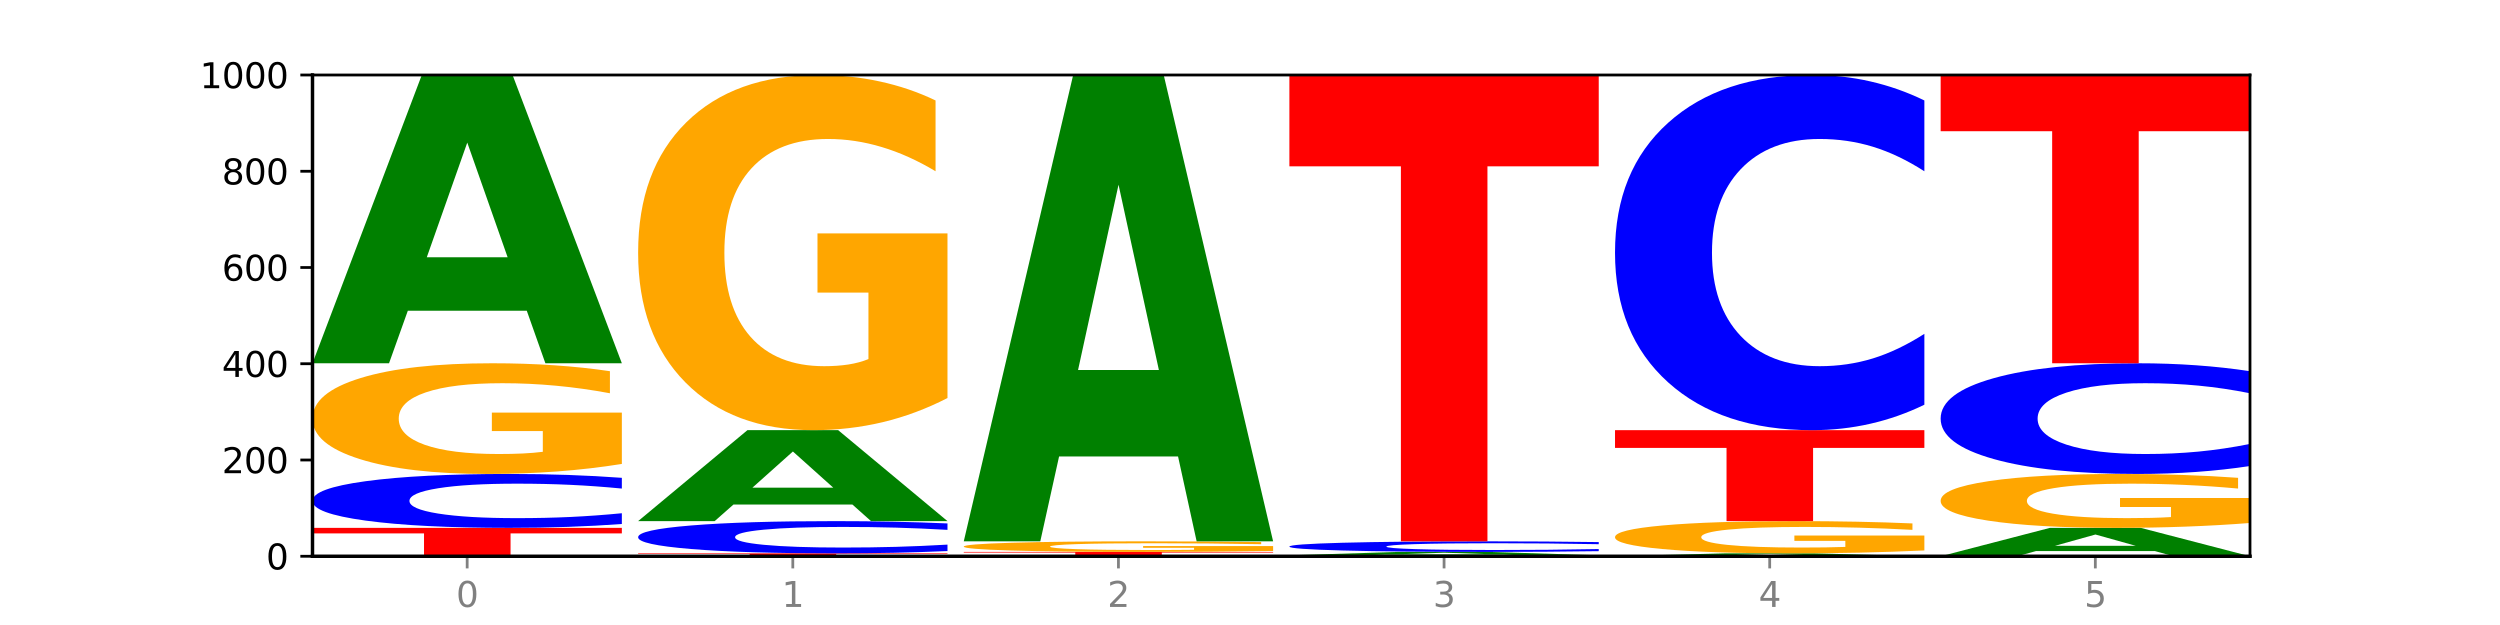 <?xml version="1.0" encoding="utf-8" standalone="no"?>
<!DOCTYPE svg PUBLIC "-//W3C//DTD SVG 1.1//EN"
  "http://www.w3.org/Graphics/SVG/1.1/DTD/svg11.dtd">
<svg xmlns:xlink="http://www.w3.org/1999/xlink" width="720pt" height="180pt" viewBox="0 0 720 180" xmlns="http://www.w3.org/2000/svg" version="1.1">
 <defs>
  <style type="text/css">*{stroke-linejoin: round; stroke-linecap: butt}</style>
 </defs>
 <g id="figure_1">
  <g id="patch_1">
   <path d="M 0 180 
L 720 180 
L 720 0 
L 0 0 
z
" style="fill: #ffffff"/>
  </g>
  <g id="axes_1">
   <g id="patch_2">
    <path d="M 90 160.2 
L 648 160.2 
L 648 21.6 
L 90 21.6 
z
" style="fill: #ffffff"/>
   </g>
   <g id="line2d_1">
    <path d="M 90 160.2 
L 648 160.2 
" clip-path="url(#p779f896aa2)" style="fill: none; stroke: #000000; stroke-width: 0.5; stroke-linecap: square"/>
   </g>
   <g id="patch_3">
    <path d="M 90 152.023 
L 179.092 152.023 
L 179.092 153.617 
L 147.04 153.617 
L 147.04 160.2 
L 122.115 160.2 
L 122.115 153.617 
L 90 153.617 
L 90 152.023 
z
" clip-path="url(#p779f896aa2)" style="fill: #ff0000"/>
   </g>
   <g id="patch_4">
    <path d="M 179.092 150.91 
Q 171.64 151.461 163.582 151.74 
Q 155.523 152.023 146.746 152.023 
Q 120.573 152.023 105.286 149.932 
Q 90 147.841 90 144.266 
Q 90 140.678 105.286 138.59 
Q 120.573 136.499 146.746 136.499 
Q 155.523 136.499 163.582 136.782 
Q 171.64 137.061 179.092 137.612 
L 179.092 140.706 
Q 171.573 139.975 164.277 139.635 
Q 156.982 139.296 148.924 139.296 
Q 134.468 139.296 126.185 140.62 
Q 117.924 141.941 117.924 144.266 
Q 117.924 146.581 126.185 147.905 
Q 134.468 149.226 148.924 149.226 
Q 156.982 149.226 164.277 148.887 
Q 171.573 148.543 179.092 147.812 
L 179.092 150.91 
z
" clip-path="url(#p779f896aa2)" style="fill: #0000ff"/>
   </g>
   <g id="patch_5">
    <path d="M 179.092 133.615 
Q 170.107 135.057 160.443 135.782 
Q 150.779 136.499 140.476 136.499 
Q 117.195 136.499 103.597 132.206 
Q 90 127.913 90 120.57 
Q 90 113.142 103.837 108.882 
Q 117.694 104.621 141.794 104.621 
Q 151.079 104.621 159.585 105.201 
Q 168.111 105.774 175.658 106.906 
L 175.658 113.261 
Q 167.871 111.806 160.164 111.088 
Q 152.457 110.364 144.709 110.364 
Q 130.373 110.364 122.606 113.011 
Q 114.839 115.651 114.839 120.57 
Q 114.839 125.443 122.326 128.104 
Q 129.814 130.757 143.591 130.757 
Q 147.345 130.757 150.56 130.606 
Q 153.774 130.448 156.33 130.119 
L 156.33 124.153 
L 141.654 124.153 
L 141.654 118.838 
L 179.092 118.838 
L 179.092 133.615 
z
" clip-path="url(#p779f896aa2)" style="fill: #ffa600"/>
   </g>
   <g id="patch_6">
    <path d="M 151.714 89.497 
L 117.451 89.497 
L 112.041 104.621 
L 90 104.621 
L 121.477 21.6 
L 147.616 21.6 
L 179.092 104.621 
L 157.07 104.621 
L 151.714 89.497 
z
M 122.916 74.089 
L 146.195 74.089 
L 134.574 41.065 
L 122.916 74.089 
z
" clip-path="url(#p779f896aa2)" style="fill: #008000"/>
   </g>
   <g id="patch_7">
    <path d="M 183.782 159.368 
L 272.874 159.368 
L 272.874 159.531 
L 240.821 159.531 
L 240.821 160.2 
L 215.896 160.2 
L 215.896 159.531 
L 183.782 159.531 
L 183.782 159.368 
z
" clip-path="url(#p779f896aa2)" style="fill: #ff0000"/>
   </g>
   <g id="patch_8">
    <path d="M 272.874 158.703 
Q 265.422 159.033 257.363 159.2 
Q 249.305 159.368 240.528 159.368 
Q 214.354 159.368 199.068 158.118 
Q 183.782 156.867 183.782 154.728 
Q 183.782 152.582 199.068 151.333 
Q 214.354 150.082 240.528 150.082 
Q 249.305 150.082 257.363 150.251 
Q 265.422 150.418 272.874 150.748 
L 272.874 152.599 
Q 265.354 152.162 258.059 151.958 
Q 250.764 151.755 242.705 151.755 
Q 228.249 151.755 219.966 152.547 
Q 211.706 153.337 211.706 154.728 
Q 211.706 156.113 219.966 156.905 
Q 228.249 157.696 242.705 157.696 
Q 250.764 157.696 258.059 157.492 
Q 265.354 157.287 272.874 156.85 
L 272.874 158.703 
z
" clip-path="url(#p779f896aa2)" style="fill: #0000ff"/>
   </g>
   <g id="patch_9">
    <path d="M 245.496 145.31 
L 211.232 145.31 
L 205.822 150.082 
L 183.782 150.082 
L 215.258 123.887 
L 241.397 123.887 
L 272.874 150.082 
L 250.851 150.082 
L 245.496 145.31 
z
M 216.697 140.448 
L 239.977 140.448 
L 228.355 130.029 
L 216.697 140.448 
z
" clip-path="url(#p779f896aa2)" style="fill: #008000"/>
   </g>
   <g id="patch_10">
    <path d="M 272.874 114.632 
Q 263.889 119.259 254.225 121.584 
Q 244.561 123.887 234.258 123.887 
Q 210.976 123.887 197.379 110.111 
Q 183.782 96.334 183.782 72.775 
Q 183.782 48.941 197.619 35.271 
Q 211.476 21.6 235.576 21.6 
Q 244.86 21.6 253.366 23.459 
Q 261.892 25.298 269.44 28.932 
L 269.44 49.322 
Q 261.653 44.652 253.945 42.349 
Q 246.238 40.025 238.491 40.025 
Q 224.155 40.025 216.388 48.519 
Q 208.62 56.992 208.62 72.775 
Q 208.62 88.411 216.108 96.947 
Q 223.596 105.462 237.373 105.462 
Q 241.127 105.462 244.341 104.976 
Q 247.556 104.469 250.112 103.413 
L 250.112 84.269 
L 235.436 84.269 
L 235.436 67.218 
L 272.874 67.218 
L 272.874 114.632 
z
" clip-path="url(#p779f896aa2)" style="fill: #ffa600"/>
   </g>
   <g id="patch_11">
    <path d="M 366.655 160.18 
Q 359.203 160.19 351.145 160.195 
Q 343.086 160.2 334.309 160.2 
Q 308.136 160.2 292.849 160.163 
Q 277.563 160.125 277.563 160.061 
Q 277.563 159.997 292.849 159.96 
Q 308.136 159.923 334.309 159.923 
Q 343.086 159.923 351.145 159.928 
Q 359.203 159.933 366.655 159.943 
L 366.655 159.998 
Q 359.136 159.985 351.84 159.979 
Q 344.545 159.973 336.487 159.973 
Q 322.031 159.973 313.748 159.996 
Q 305.487 160.02 305.487 160.061 
Q 305.487 160.103 313.748 160.126 
Q 322.031 160.15 336.487 160.15 
Q 344.545 160.15 351.84 160.144 
Q 359.136 160.138 366.655 160.125 
L 366.655 160.18 
z
" clip-path="url(#p779f896aa2)" style="fill: #0000ff"/>
   </g>
   <g id="patch_12">
    <path d="M 277.563 158.953 
L 366.655 158.953 
L 366.655 159.142 
L 334.603 159.142 
L 334.603 159.923 
L 309.678 159.923 
L 309.678 159.142 
L 277.563 159.142 
L 277.563 158.953 
z
" clip-path="url(#p779f896aa2)" style="fill: #ff0000"/>
   </g>
   <g id="patch_13">
    <path d="M 366.655 158.677 
Q 357.67 158.815 348.006 158.884 
Q 338.342 158.953 328.039 158.953 
Q 304.758 158.953 291.161 158.542 
Q 277.563 158.131 277.563 157.429 
Q 277.563 156.718 291.4 156.311 
Q 305.257 155.903 329.357 155.903 
Q 338.642 155.903 347.148 155.959 
Q 355.674 156.014 363.221 156.122 
L 363.221 156.73 
Q 355.434 156.591 347.727 156.522 
Q 340.02 156.453 332.272 156.453 
Q 317.936 156.453 310.169 156.706 
Q 302.402 156.958 302.402 157.429 
Q 302.402 157.895 309.889 158.15 
Q 317.377 158.403 331.154 158.403 
Q 334.908 158.403 338.123 158.389 
Q 341.337 158.374 343.893 158.342 
L 343.893 157.772 
L 329.217 157.772 
L 329.217 157.263 
L 366.655 157.263 
L 366.655 158.677 
z
" clip-path="url(#p779f896aa2)" style="fill: #ffa600"/>
   </g>
   <g id="patch_14">
    <path d="M 339.277 131.463 
L 305.014 131.463 
L 299.604 155.903 
L 277.563 155.903 
L 309.04 21.739 
L 335.179 21.739 
L 366.655 155.903 
L 344.633 155.903 
L 339.277 131.463 
z
M 310.479 106.562 
L 333.758 106.562 
L 322.137 53.195 
L 310.479 106.562 
z
" clip-path="url(#p779f896aa2)" style="fill: #008000"/>
   </g>
   <g id="patch_15">
    <path d="M 460.437 160.175 
Q 451.452 160.187 441.788 160.194 
Q 432.124 160.2 421.821 160.2 
Q 398.539 160.2 384.942 160.163 
Q 371.345 160.125 371.345 160.061 
Q 371.345 159.997 385.182 159.96 
Q 399.039 159.923 423.139 159.923 
Q 432.423 159.923 440.929 159.928 
Q 449.455 159.933 457.003 159.943 
L 457.003 159.998 
Q 449.216 159.985 441.508 159.979 
Q 433.801 159.973 426.054 159.973 
Q 411.718 159.973 403.951 159.996 
Q 396.183 160.019 396.183 160.061 
Q 396.183 160.104 403.671 160.127 
Q 411.159 160.15 424.936 160.15 
Q 428.69 160.15 431.904 160.149 
Q 435.119 160.147 437.675 160.145 
L 437.675 160.093 
L 422.999 160.093 
L 422.999 160.046 
L 460.437 160.046 
L 460.437 160.175 
z
" clip-path="url(#p779f896aa2)" style="fill: #ffa600"/>
   </g>
   <g id="patch_16">
    <path d="M 433.059 159.746 
L 398.795 159.746 
L 393.385 159.923 
L 371.345 159.923 
L 402.821 158.953 
L 428.96 158.953 
L 460.437 159.923 
L 438.414 159.923 
L 433.059 159.746 
z
M 404.26 159.566 
L 427.54 159.566 
L 415.918 159.18 
L 404.26 159.566 
z
" clip-path="url(#p779f896aa2)" style="fill: #008000"/>
   </g>
   <g id="patch_17">
    <path d="M 460.437 158.734 
Q 452.985 158.842 444.926 158.897 
Q 436.868 158.953 428.091 158.953 
Q 401.917 158.953 386.631 158.542 
Q 371.345 158.131 371.345 157.429 
Q 371.345 156.724 386.631 156.314 
Q 401.917 155.903 428.091 155.903 
Q 436.868 155.903 444.926 155.959 
Q 452.985 156.014 460.437 156.122 
L 460.437 156.73 
Q 452.917 156.586 445.622 156.519 
Q 438.327 156.453 430.268 156.453 
Q 415.812 156.453 407.529 156.713 
Q 399.269 156.972 399.269 157.429 
Q 399.269 157.884 407.529 158.144 
Q 415.812 158.403 430.268 158.403 
Q 438.327 158.403 445.622 158.337 
Q 452.917 158.269 460.437 158.126 
L 460.437 158.734 
z
" clip-path="url(#p779f896aa2)" style="fill: #0000ff"/>
   </g>
   <g id="patch_18">
    <path d="M 371.345 21.739 
L 460.437 21.739 
L 460.437 47.904 
L 428.384 47.904 
L 428.384 155.903 
L 403.459 155.903 
L 403.459 47.904 
L 371.345 47.904 
L 371.345 21.739 
z
" clip-path="url(#p779f896aa2)" style="fill: #ff0000"/>
   </g>
   <g id="patch_19">
    <path d="M 526.84 160.049 
L 492.577 160.049 
L 487.167 160.2 
L 465.126 160.2 
L 496.603 159.368 
L 522.742 159.368 
L 554.218 160.2 
L 532.196 160.2 
L 526.84 160.049 
z
M 498.042 159.894 
L 521.321 159.894 
L 509.7 159.563 
L 498.042 159.894 
z
" clip-path="url(#p779f896aa2)" style="fill: #008000"/>
   </g>
   <g id="patch_20">
    <path d="M 554.218 158.528 
Q 545.233 158.948 535.569 159.159 
Q 525.905 159.368 515.602 159.368 
Q 492.321 159.368 478.724 158.118 
Q 465.126 156.867 465.126 154.728 
Q 465.126 152.564 478.963 151.323 
Q 492.82 150.082 516.92 150.082 
Q 526.205 150.082 534.711 150.251 
Q 543.237 150.418 550.784 150.748 
L 550.784 152.599 
Q 542.997 152.175 535.29 151.966 
Q 527.583 151.755 519.835 151.755 
Q 505.499 151.755 497.732 152.526 
Q 489.965 153.295 489.965 154.728 
Q 489.965 156.148 497.453 156.923 
Q 504.94 157.696 518.717 157.696 
Q 522.471 157.696 525.686 157.652 
Q 528.9 157.606 531.456 157.51 
L 531.456 155.772 
L 516.78 155.772 
L 516.78 154.224 
L 554.218 154.224 
L 554.218 158.528 
z
" clip-path="url(#p779f896aa2)" style="fill: #ffa600"/>
   </g>
   <g id="patch_21">
    <path d="M 465.126 123.887 
L 554.218 123.887 
L 554.218 128.996 
L 522.166 128.996 
L 522.166 150.082 
L 497.241 150.082 
L 497.241 128.996 
L 465.126 128.996 
L 465.126 123.887 
z
" clip-path="url(#p779f896aa2)" style="fill: #ff0000"/>
   </g>
   <g id="patch_22">
    <path d="M 554.218 116.555 
Q 546.766 120.189 538.708 122.027 
Q 530.649 123.887 521.872 123.887 
Q 495.699 123.887 480.413 110.111 
Q 465.126 96.334 465.126 72.775 
Q 465.126 49.131 480.413 35.376 
Q 495.699 21.6 521.872 21.6 
Q 530.649 21.6 538.708 23.459 
Q 546.766 25.298 554.218 28.932 
L 554.218 49.322 
Q 546.699 44.504 539.403 42.264 
Q 532.108 40.025 524.05 40.025 
Q 509.594 40.025 501.311 48.751 
Q 493.05 57.456 493.05 72.775 
Q 493.05 88.03 501.311 96.757 
Q 509.594 105.462 524.05 105.462 
Q 532.108 105.462 539.403 103.222 
Q 546.699 100.962 554.218 96.144 
L 554.218 116.555 
z
" clip-path="url(#p779f896aa2)" style="fill: #0000ff"/>
   </g>
   <g id="patch_23">
    <path d="M 620.622 158.71 
L 586.358 158.71 
L 580.948 160.2 
L 558.908 160.2 
L 590.384 152.023 
L 616.523 152.023 
L 648 160.2 
L 625.977 160.2 
L 620.622 158.71 
z
M 591.823 157.193 
L 615.103 157.193 
L 603.481 153.94 
L 591.823 157.193 
z
" clip-path="url(#p779f896aa2)" style="fill: #008000"/>
   </g>
   <g id="patch_24">
    <path d="M 648 150.618 
Q 639.015 151.32 629.351 151.673 
Q 619.687 152.023 609.384 152.023 
Q 586.103 152.023 572.505 149.932 
Q 558.908 147.841 558.908 144.266 
Q 558.908 140.649 572.745 138.574 
Q 586.602 136.499 610.702 136.499 
Q 619.986 136.499 628.492 136.782 
Q 637.018 137.061 644.566 137.612 
L 644.566 140.706 
Q 636.779 139.998 629.071 139.648 
Q 621.364 139.296 613.617 139.296 
Q 599.281 139.296 591.514 140.585 
Q 583.746 141.87 583.746 144.266 
Q 583.746 146.639 591.234 147.934 
Q 598.722 149.226 612.499 149.226 
Q 616.253 149.226 619.467 149.153 
Q 622.682 149.076 625.238 148.915 
L 625.238 146.01 
L 610.562 146.01 
L 610.562 143.422 
L 648 143.422 
L 648 150.618 
z
" clip-path="url(#p779f896aa2)" style="fill: #ffa600"/>
   </g>
   <g id="patch_25">
    <path d="M 648 134.214 
Q 640.548 135.347 632.489 135.92 
Q 624.431 136.499 615.654 136.499 
Q 589.48 136.499 574.194 132.206 
Q 558.908 127.913 558.908 120.57 
Q 558.908 113.202 574.194 108.915 
Q 589.48 104.621 615.654 104.621 
Q 624.431 104.621 632.489 105.201 
Q 640.548 105.774 648 106.906 
L 648 113.261 
Q 640.48 111.76 633.185 111.062 
Q 625.89 110.364 617.831 110.364 
Q 603.375 110.364 595.092 113.083 
Q 586.832 115.796 586.832 120.57 
Q 586.832 125.325 595.092 128.044 
Q 603.375 130.757 617.831 130.757 
Q 625.89 130.757 633.185 130.059 
Q 640.48 129.355 648 127.853 
L 648 134.214 
z
" clip-path="url(#p779f896aa2)" style="fill: #0000ff"/>
   </g>
   <g id="patch_26">
    <path d="M 558.908 21.6 
L 648 21.6 
L 648 37.791 
L 615.947 37.791 
L 615.947 104.621 
L 591.022 104.621 
L 591.022 37.791 
L 558.908 37.791 
L 558.908 21.6 
z
" clip-path="url(#p779f896aa2)" style="fill: #ff0000"/>
   </g>
   <g id="matplotlib.axis_1">
    <g id="xtick_1">
     <g id="line2d_2">
      <defs>
       <path id="m8c2737c44b" d="M 0 0 
L 0 3.5 
" style="stroke: #808080; stroke-width: 0.8"/>
      </defs>
      <g>
       <use xlink:href="#m8c2737c44b" x="134.546" y="160.2" style="fill: #808080; stroke: #808080; stroke-width: 0.8"/>
      </g>
     </g>
     <g id="text_1">
      <!-- 0 -->
      <g style="fill: #808080" transform="translate(131.365 174.798) scale(0.1 -0.1)">
       <defs>
        <path id="DejaVuSans-30" d="M 2034 4250 
Q 1547 4250 1301 3770 
Q 1056 3291 1056 2328 
Q 1056 1369 1301 889 
Q 1547 409 2034 409 
Q 2525 409 2770 889 
Q 3016 1369 3016 2328 
Q 3016 3291 2770 3770 
Q 2525 4250 2034 4250 
z
M 2034 4750 
Q 2819 4750 3233 4129 
Q 3647 3509 3647 2328 
Q 3647 1150 3233 529 
Q 2819 -91 2034 -91 
Q 1250 -91 836 529 
Q 422 1150 422 2328 
Q 422 3509 836 4129 
Q 1250 4750 2034 4750 
z
" transform="scale(0.016)"/>
       </defs>
       <use xlink:href="#DejaVuSans-30"/>
      </g>
     </g>
    </g>
    <g id="xtick_2">
     <g id="line2d_3">
      <g>
       <use xlink:href="#m8c2737c44b" x="228.328" y="160.2" style="fill: #808080; stroke: #808080; stroke-width: 0.8"/>
      </g>
     </g>
     <g id="text_2">
      <!-- 1 -->
      <g style="fill: #808080" transform="translate(225.146 174.798) scale(0.1 -0.1)">
       <defs>
        <path id="DejaVuSans-31" d="M 794 531 
L 1825 531 
L 1825 4091 
L 703 3866 
L 703 4441 
L 1819 4666 
L 2450 4666 
L 2450 531 
L 3481 531 
L 3481 0 
L 794 0 
L 794 531 
z
" transform="scale(0.016)"/>
       </defs>
       <use xlink:href="#DejaVuSans-31"/>
      </g>
     </g>
    </g>
    <g id="xtick_3">
     <g id="line2d_4">
      <g>
       <use xlink:href="#m8c2737c44b" x="322.109" y="160.2" style="fill: #808080; stroke: #808080; stroke-width: 0.8"/>
      </g>
     </g>
     <g id="text_3">
      <!-- 2 -->
      <g style="fill: #808080" transform="translate(318.928 174.798) scale(0.1 -0.1)">
       <defs>
        <path id="DejaVuSans-32" d="M 1228 531 
L 3431 531 
L 3431 0 
L 469 0 
L 469 531 
Q 828 903 1448 1529 
Q 2069 2156 2228 2338 
Q 2531 2678 2651 2914 
Q 2772 3150 2772 3378 
Q 2772 3750 2511 3984 
Q 2250 4219 1831 4219 
Q 1534 4219 1204 4116 
Q 875 4013 500 3803 
L 500 4441 
Q 881 4594 1212 4672 
Q 1544 4750 1819 4750 
Q 2544 4750 2975 4387 
Q 3406 4025 3406 3419 
Q 3406 3131 3298 2873 
Q 3191 2616 2906 2266 
Q 2828 2175 2409 1742 
Q 1991 1309 1228 531 
z
" transform="scale(0.016)"/>
       </defs>
       <use xlink:href="#DejaVuSans-32"/>
      </g>
     </g>
    </g>
    <g id="xtick_4">
     <g id="line2d_5">
      <g>
       <use xlink:href="#m8c2737c44b" x="415.891" y="160.2" style="fill: #808080; stroke: #808080; stroke-width: 0.8"/>
      </g>
     </g>
     <g id="text_4">
      <!-- 3 -->
      <g style="fill: #808080" transform="translate(412.71 174.798) scale(0.1 -0.1)">
       <defs>
        <path id="DejaVuSans-33" d="M 2597 2516 
Q 3050 2419 3304 2112 
Q 3559 1806 3559 1356 
Q 3559 666 3084 287 
Q 2609 -91 1734 -91 
Q 1441 -91 1130 -33 
Q 819 25 488 141 
L 488 750 
Q 750 597 1062 519 
Q 1375 441 1716 441 
Q 2309 441 2620 675 
Q 2931 909 2931 1356 
Q 2931 1769 2642 2001 
Q 2353 2234 1838 2234 
L 1294 2234 
L 1294 2753 
L 1863 2753 
Q 2328 2753 2575 2939 
Q 2822 3125 2822 3475 
Q 2822 3834 2567 4026 
Q 2313 4219 1838 4219 
Q 1578 4219 1281 4162 
Q 984 4106 628 3988 
L 628 4550 
Q 988 4650 1302 4700 
Q 1616 4750 1894 4750 
Q 2613 4750 3031 4423 
Q 3450 4097 3450 3541 
Q 3450 3153 3228 2886 
Q 3006 2619 2597 2516 
z
" transform="scale(0.016)"/>
       </defs>
       <use xlink:href="#DejaVuSans-33"/>
      </g>
     </g>
    </g>
    <g id="xtick_5">
     <g id="line2d_6">
      <g>
       <use xlink:href="#m8c2737c44b" x="509.672" y="160.2" style="fill: #808080; stroke: #808080; stroke-width: 0.8"/>
      </g>
     </g>
     <g id="text_5">
      <!-- 4 -->
      <g style="fill: #808080" transform="translate(506.491 174.798) scale(0.1 -0.1)">
       <defs>
        <path id="DejaVuSans-34" d="M 2419 4116 
L 825 1625 
L 2419 1625 
L 2419 4116 
z
M 2253 4666 
L 3047 4666 
L 3047 1625 
L 3713 1625 
L 3713 1100 
L 3047 1100 
L 3047 0 
L 2419 0 
L 2419 1100 
L 313 1100 
L 313 1709 
L 2253 4666 
z
" transform="scale(0.016)"/>
       </defs>
       <use xlink:href="#DejaVuSans-34"/>
      </g>
     </g>
    </g>
    <g id="xtick_6">
     <g id="line2d_7">
      <g>
       <use xlink:href="#m8c2737c44b" x="603.454" y="160.2" style="fill: #808080; stroke: #808080; stroke-width: 0.8"/>
      </g>
     </g>
     <g id="text_6">
      <!-- 5 -->
      <g style="fill: #808080" transform="translate(600.273 174.798) scale(0.1 -0.1)">
       <defs>
        <path id="DejaVuSans-35" d="M 691 4666 
L 3169 4666 
L 3169 4134 
L 1269 4134 
L 1269 2991 
Q 1406 3038 1543 3061 
Q 1681 3084 1819 3084 
Q 2600 3084 3056 2656 
Q 3513 2228 3513 1497 
Q 3513 744 3044 326 
Q 2575 -91 1722 -91 
Q 1428 -91 1123 -41 
Q 819 9 494 109 
L 494 744 
Q 775 591 1075 516 
Q 1375 441 1709 441 
Q 2250 441 2565 725 
Q 2881 1009 2881 1497 
Q 2881 1984 2565 2268 
Q 2250 2553 1709 2553 
Q 1456 2553 1204 2497 
Q 953 2441 691 2322 
L 691 4666 
z
" transform="scale(0.016)"/>
       </defs>
       <use xlink:href="#DejaVuSans-35"/>
      </g>
     </g>
    </g>
   </g>
   <g id="matplotlib.axis_2">
    <g id="ytick_1">
     <g id="line2d_8">
      <defs>
       <path id="mbcbe3c3cb4" d="M 0 0 
L -3.5 0 
" style="stroke: #000000; stroke-width: 0.8"/>
      </defs>
      <g>
       <use xlink:href="#mbcbe3c3cb4" x="90" y="160.2" style="stroke: #000000; stroke-width: 0.8"/>
      </g>
     </g>
     <g id="text_7">
      <!-- 0 -->
      <g transform="translate(76.638 163.999) scale(0.1 -0.1)">
       <use xlink:href="#DejaVuSans-30"/>
      </g>
     </g>
    </g>
    <g id="ytick_2">
     <g id="line2d_9">
      <g>
       <use xlink:href="#mbcbe3c3cb4" x="90" y="132.48" style="stroke: #000000; stroke-width: 0.8"/>
      </g>
     </g>
     <g id="text_8">
      <!-- 200 -->
      <g transform="translate(63.913 136.279) scale(0.1 -0.1)">
       <use xlink:href="#DejaVuSans-32"/>
       <use xlink:href="#DejaVuSans-30" x="63.623"/>
       <use xlink:href="#DejaVuSans-30" x="127.246"/>
      </g>
     </g>
    </g>
    <g id="ytick_3">
     <g id="line2d_10">
      <g>
       <use xlink:href="#mbcbe3c3cb4" x="90" y="104.76" style="stroke: #000000; stroke-width: 0.8"/>
      </g>
     </g>
     <g id="text_9">
      <!-- 400 -->
      <g transform="translate(63.913 108.559) scale(0.1 -0.1)">
       <use xlink:href="#DejaVuSans-34"/>
       <use xlink:href="#DejaVuSans-30" x="63.623"/>
       <use xlink:href="#DejaVuSans-30" x="127.246"/>
      </g>
     </g>
    </g>
    <g id="ytick_4">
     <g id="line2d_11">
      <g>
       <use xlink:href="#mbcbe3c3cb4" x="90" y="77.04" style="stroke: #000000; stroke-width: 0.8"/>
      </g>
     </g>
     <g id="text_10">
      <!-- 600 -->
      <g transform="translate(63.913 80.839) scale(0.1 -0.1)">
       <defs>
        <path id="DejaVuSans-36" d="M 2113 2584 
Q 1688 2584 1439 2293 
Q 1191 2003 1191 1497 
Q 1191 994 1439 701 
Q 1688 409 2113 409 
Q 2538 409 2786 701 
Q 3034 994 3034 1497 
Q 3034 2003 2786 2293 
Q 2538 2584 2113 2584 
z
M 3366 4563 
L 3366 3988 
Q 3128 4100 2886 4159 
Q 2644 4219 2406 4219 
Q 1781 4219 1451 3797 
Q 1122 3375 1075 2522 
Q 1259 2794 1537 2939 
Q 1816 3084 2150 3084 
Q 2853 3084 3261 2657 
Q 3669 2231 3669 1497 
Q 3669 778 3244 343 
Q 2819 -91 2113 -91 
Q 1303 -91 875 529 
Q 447 1150 447 2328 
Q 447 3434 972 4092 
Q 1497 4750 2381 4750 
Q 2619 4750 2861 4703 
Q 3103 4656 3366 4563 
z
" transform="scale(0.016)"/>
       </defs>
       <use xlink:href="#DejaVuSans-36"/>
       <use xlink:href="#DejaVuSans-30" x="63.623"/>
       <use xlink:href="#DejaVuSans-30" x="127.246"/>
      </g>
     </g>
    </g>
    <g id="ytick_5">
     <g id="line2d_12">
      <g>
       <use xlink:href="#mbcbe3c3cb4" x="90" y="49.32" style="stroke: #000000; stroke-width: 0.8"/>
      </g>
     </g>
     <g id="text_11">
      <!-- 800 -->
      <g transform="translate(63.913 53.119) scale(0.1 -0.1)">
       <defs>
        <path id="DejaVuSans-38" d="M 2034 2216 
Q 1584 2216 1326 1975 
Q 1069 1734 1069 1313 
Q 1069 891 1326 650 
Q 1584 409 2034 409 
Q 2484 409 2743 651 
Q 3003 894 3003 1313 
Q 3003 1734 2745 1975 
Q 2488 2216 2034 2216 
z
M 1403 2484 
Q 997 2584 770 2862 
Q 544 3141 544 3541 
Q 544 4100 942 4425 
Q 1341 4750 2034 4750 
Q 2731 4750 3128 4425 
Q 3525 4100 3525 3541 
Q 3525 3141 3298 2862 
Q 3072 2584 2669 2484 
Q 3125 2378 3379 2068 
Q 3634 1759 3634 1313 
Q 3634 634 3220 271 
Q 2806 -91 2034 -91 
Q 1263 -91 848 271 
Q 434 634 434 1313 
Q 434 1759 690 2068 
Q 947 2378 1403 2484 
z
M 1172 3481 
Q 1172 3119 1398 2916 
Q 1625 2713 2034 2713 
Q 2441 2713 2670 2916 
Q 2900 3119 2900 3481 
Q 2900 3844 2670 4047 
Q 2441 4250 2034 4250 
Q 1625 4250 1398 4047 
Q 1172 3844 1172 3481 
z
" transform="scale(0.016)"/>
       </defs>
       <use xlink:href="#DejaVuSans-38"/>
       <use xlink:href="#DejaVuSans-30" x="63.623"/>
       <use xlink:href="#DejaVuSans-30" x="127.246"/>
      </g>
     </g>
    </g>
    <g id="ytick_6">
     <g id="line2d_13">
      <g>
       <use xlink:href="#mbcbe3c3cb4" x="90" y="21.6" style="stroke: #000000; stroke-width: 0.8"/>
      </g>
     </g>
     <g id="text_12">
      <!-- 1000 -->
      <g transform="translate(57.55 25.399) scale(0.1 -0.1)">
       <use xlink:href="#DejaVuSans-31"/>
       <use xlink:href="#DejaVuSans-30" x="63.623"/>
       <use xlink:href="#DejaVuSans-30" x="127.246"/>
       <use xlink:href="#DejaVuSans-30" x="190.869"/>
      </g>
     </g>
    </g>
   </g>
   <g id="patch_27">
    <path d="M 90 160.2 
L 90 21.6 
" style="fill: none; stroke: #000000; stroke-linejoin: miter; stroke-linecap: square"/>
   </g>
   <g id="patch_28">
    <path d="M 648 160.2 
L 648 21.6 
" style="fill: none; stroke: #000000; stroke-width: 0.8; stroke-linejoin: miter; stroke-linecap: square"/>
   </g>
   <g id="patch_29">
    <path d="M 90 160.2 
L 648 160.2 
" style="fill: none; stroke: #000000; stroke-linejoin: miter; stroke-linecap: square"/>
   </g>
   <g id="patch_30">
    <path d="M 90 21.6 
L 648 21.6 
" style="fill: none; stroke: #000000; stroke-width: 0.8; stroke-linejoin: miter; stroke-linecap: square"/>
   </g>
  </g>
 </g>
 <defs>
  <clipPath id="p779f896aa2">
   <rect x="90" y="21.6" width="558" height="138.6"/>
  </clipPath>
 </defs>
</svg>
